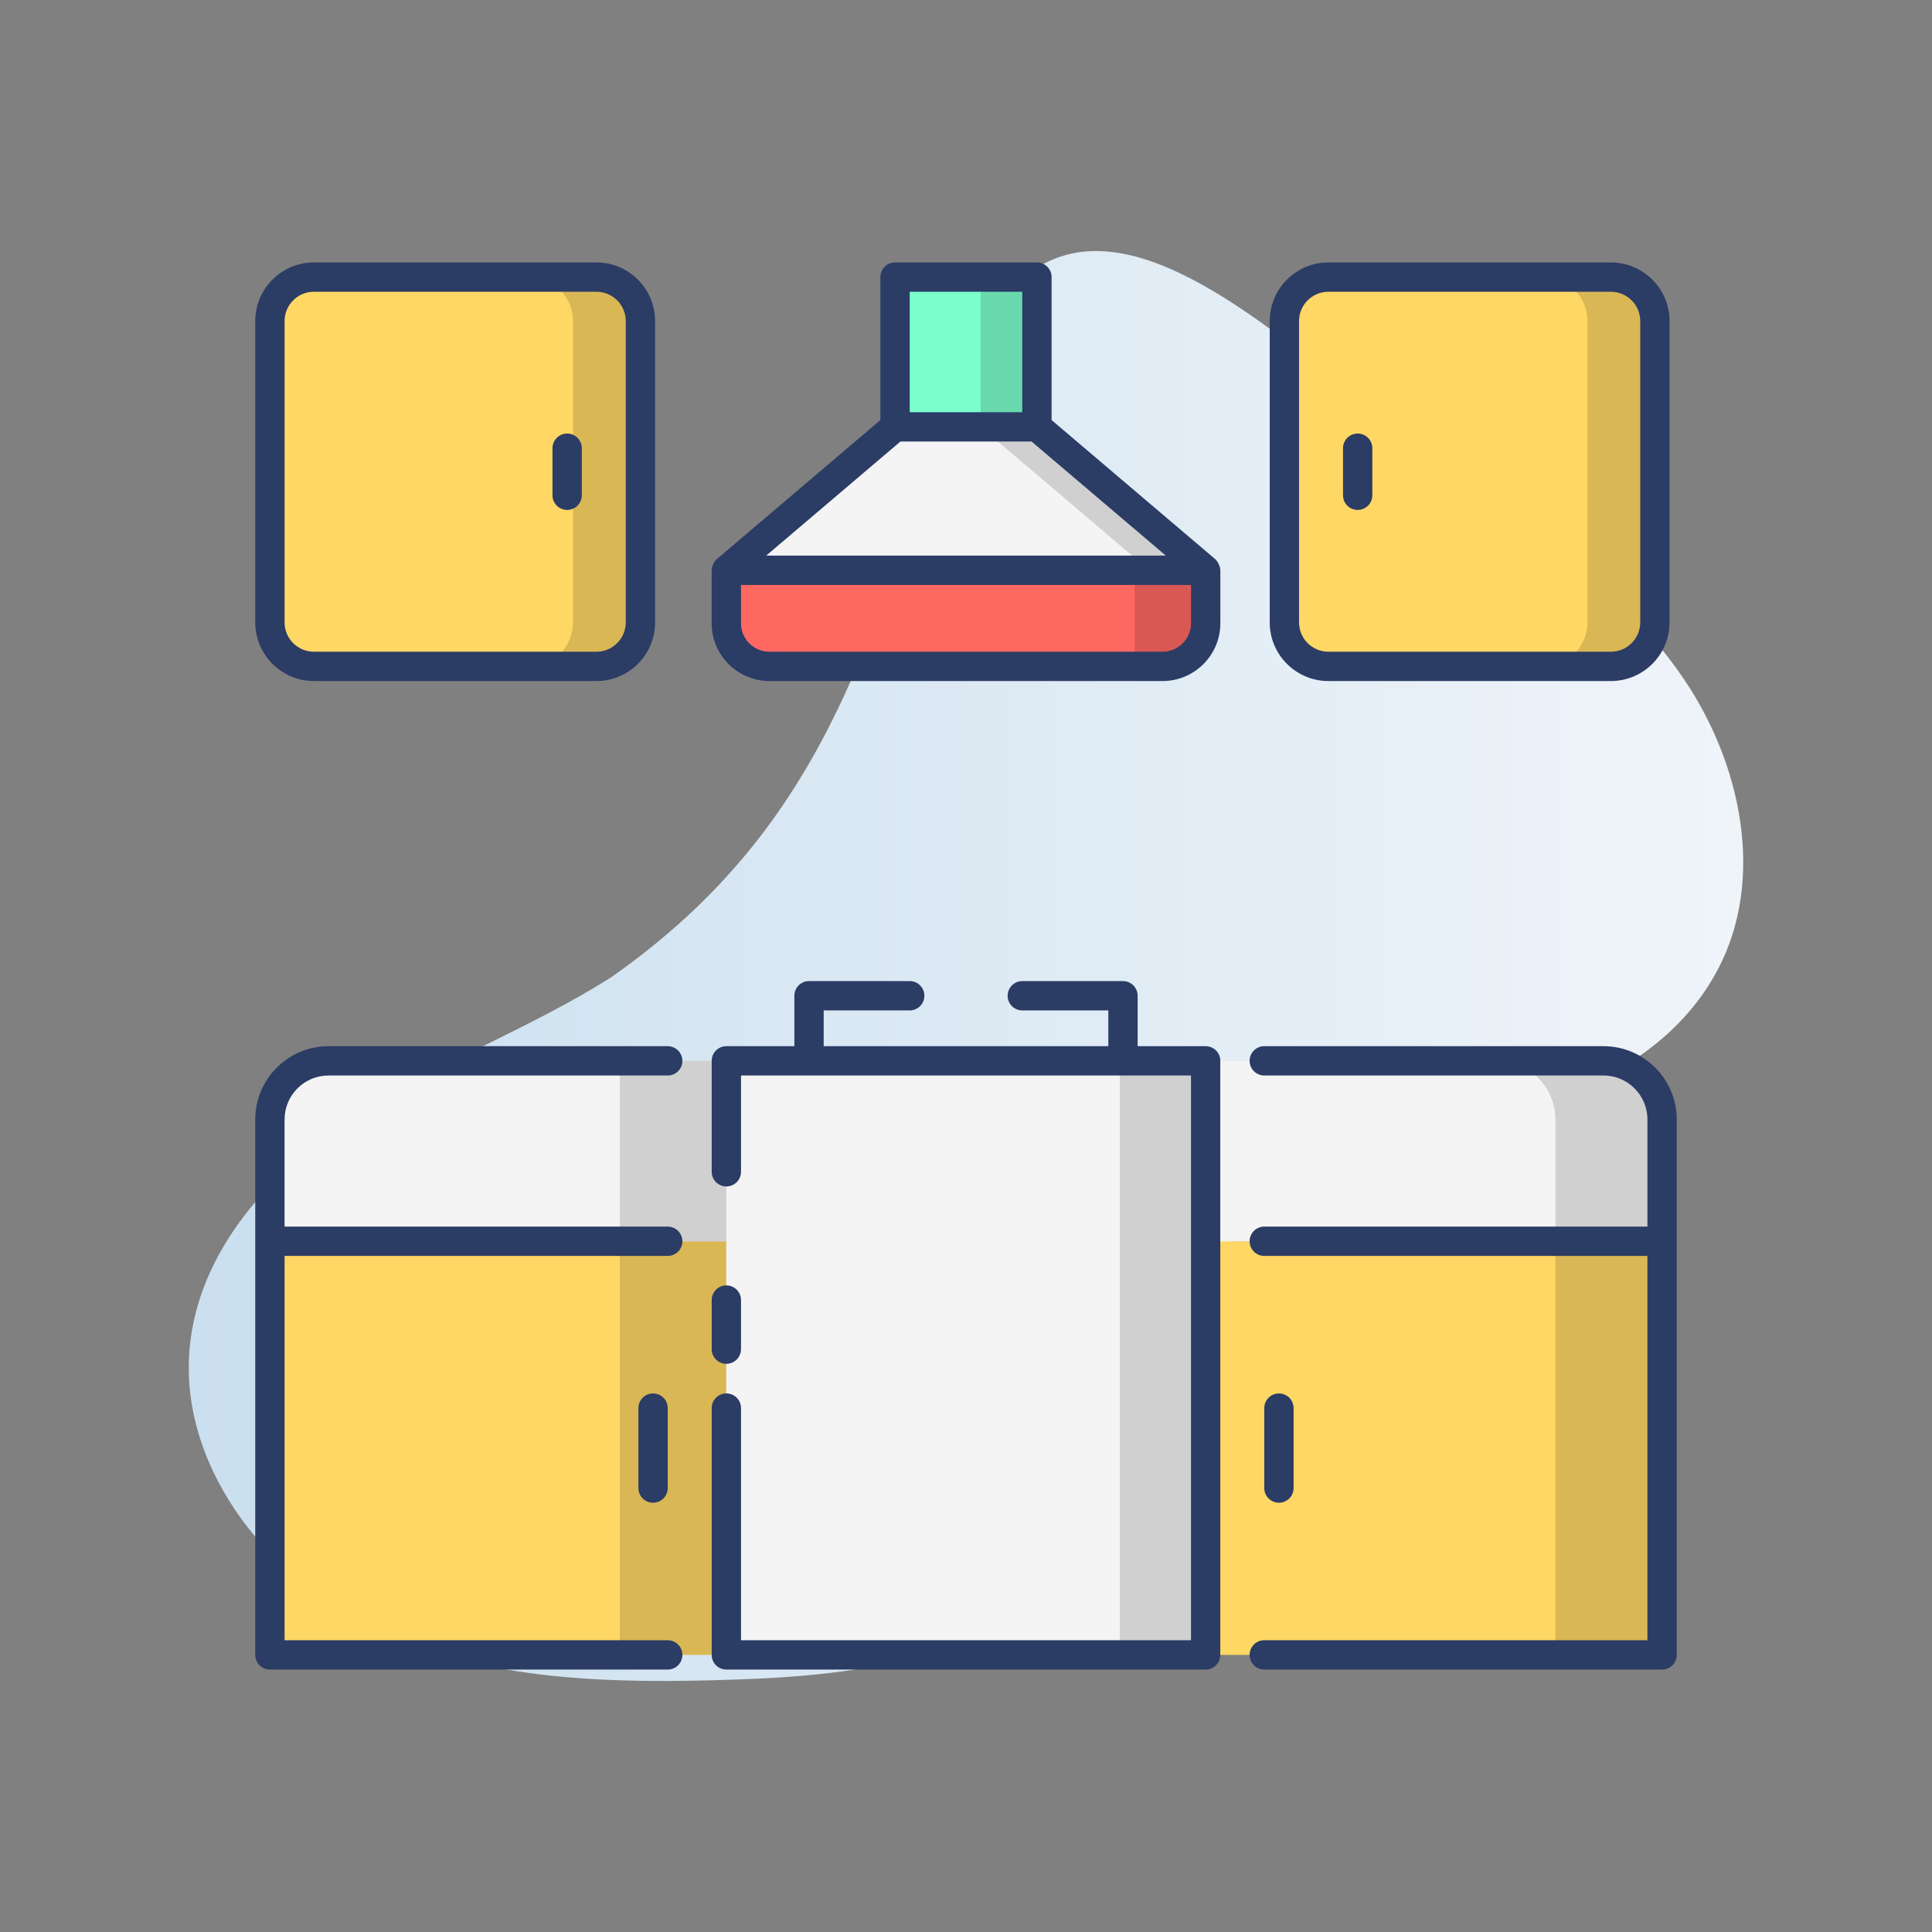 <svg enable-background="new 0 0 512 512" height="512" viewBox="0 0 512 512" width="512" xmlns="http://www.w3.org/2000/svg" xmlns:xlink="http://www.w3.org/1999/xlink"><rect x="0" y="0" width="512" height="512" fill="#808080" stroke="none"/><linearGradient id="SVGID_1_" gradientUnits="userSpaceOnUse" x1="50.025" x2="461.975" y1="256" y2="256"><stop offset="0" stop-color="#cadfef"/><stop offset="1" stop-color="#eff4f9"/></linearGradient><g id="_x31_9_Kitchen_Set"><g><path d="m161.864 259.061c-21.547 13.594-45.773 22.543-67.207 36.315s-40.755 34.178-44.127 59.431c-4.313 32.306 19.56 63.202 49.051 77.08s63.347 14.315 95.92 13.195c32.634-1.122 69.563-5.808 88.824-32.177 14.851-20.331 14.89-48.466 28.838-69.426 31.465-47.281 115.518-36.297 142.055-86.511 12.691-24.013 6.258-54.534-8.982-77.015s-37.931-38.637-60.124-54.294c-46.351-32.701-105.3-102.177-133.197-21.731-21.926 63.229-32.665 114.262-91.051 155.133z" fill="url(#SVGID_1_)"/><path d="m71.531 328.948h120.96v109.617h-120.96z" fill="#ffd764"/><path d="m319.509 328.948h120.96v109.617h-120.96z" fill="#ffd764"/><path d="m164.251 328.948h28.24v109.617h-28.24z" opacity=".15"/><path d="m412.191 328.948h28.278v109.617h-28.278z" opacity=".15"/><path d="m83.184 73.434h74.884c6.436 0 11.653 5.217 11.653 11.653v79.857c0 6.436-5.217 11.653-11.653 11.653h-74.884c-6.436 0-11.653-5.217-11.653-11.653v-79.857c0-6.435 5.217-11.653 11.653-11.653z" fill="#ffd764"/><path d="m426.913 73.434h-74.884c-6.436 0-11.653 5.217-11.653 11.653v79.857c0 6.436 5.217 11.653 11.653 11.653h74.884c6.436 0 11.653-5.217 11.653-11.653v-79.857c0-6.435-5.218-11.653-11.653-11.653z" fill="#ffd764"/><path d="m169.728 85.087v79.863c0 6.448-5.205 11.653-11.653 11.653h-17.868c6.448 0 11.653-5.205 11.653-11.653v-79.863c0-6.448-5.205-11.653-11.653-11.653h17.868c6.448 0 11.653 5.205 11.653 11.653z" opacity=".15"/><path d="m438.566 85.087v79.863c0 6.448-5.205 11.653-11.653 11.653h-17.868c6.448 0 11.653-5.205 11.653-11.653v-79.863c0-6.448-5.205-11.653-11.653-11.653h17.868c6.448 0 11.653 5.205 11.653 11.653z" opacity=".15"/><path d="m192.491 328.958v-47.826h-105.423c-8.581 0-15.538 6.956-15.538 15.538v32.288z" fill="#f4f4f4"/><path d="m440.469 328.958v-32.288c0-8.581-6.956-15.538-15.538-15.538h-105.422v47.826z" fill="#f4f4f4"/><path d="m164.251 281.132h28.24v47.817h-28.24z" opacity=".15"/><path d="m440.469 296.669v32.279h-28.278v-32.279c0-8.584-6.953-15.538-15.538-15.538h28.278c8.585.001 15.538 6.954 15.538 15.538z" opacity=".15"/><path d="m192.482 281.148h127.037v157.418h-127.037z" fill="#f4f4f4"/><path d="m296.747 281.132h22.762v157.434h-22.762z" opacity=".15"/><path d="m319.518 151.136v14.038c0 6.309-5.115 11.424-11.424 11.424h-104.188c-6.309 0-11.424-5.115-11.424-11.424v-14.038z" fill="#ff6761"/><path d="m319.509 151.122v14.057c0 6.309-5.115 11.424-11.424 11.424h-7.376v-25.482h18.8z" opacity=".15"/><path d="m319.509 151.12h-127.018l44.709-37.998h37.601z" fill="#f4f4f4"/><path d="m237.2 73.434h37.601v39.688h-37.601z" fill="#7bffcd"/><path d="m319.509 151.122h-14.915l-44.71-37.99h14.917z" opacity=".15"/><path d="m259.884 73.434h14.916v39.698h-14.916z" opacity=".15"/><g fill="#2b3c65"><path d="m176.954 442.45c2.147 0 3.884-1.739 3.884-3.884s-1.737-3.884-3.884-3.884h-101.54v-101.85h101.54c2.147 0 3.884-1.739 3.884-3.884s-1.737-3.884-3.884-3.884h-101.54v-28.394c0-6.426 5.227-11.653 11.653-11.653h89.887c2.147 0 3.884-1.739 3.884-3.884s-1.737-3.884-3.884-3.884h-89.886c-10.709 0-19.422 8.713-19.422 19.422v141.896c0 2.145 1.737 3.884 3.884 3.884h105.424z"/><path d="m83.183 180.482h74.884c8.569 0 15.538-6.97 15.538-15.538v-79.857c0-8.567-6.968-15.538-15.538-15.538h-74.884c-8.569 0-15.538 6.97-15.538 15.538v79.857c.001 8.568 6.969 15.538 15.538 15.538zm-7.769-95.395c0-4.285 3.486-7.769 7.769-7.769h74.884c4.283 0 7.769 3.484 7.769 7.769v79.857c0 4.285-3.486 7.769-7.769 7.769h-74.884c-4.283 0-7.769-3.484-7.769-7.769z"/><path d="m150.299 135.139c2.147 0 3.884-1.739 3.884-3.884v-12.476c0-2.145-1.737-3.884-3.884-3.884s-3.884 1.739-3.884 3.884v12.476c-.001 2.144 1.737 3.884 3.884 3.884z"/><path d="m352.028 69.55c-8.569 0-15.538 6.97-15.538 15.538v79.857c0 8.567 6.968 15.538 15.538 15.538h74.884c8.569 0 15.538-6.97 15.538-15.538v-79.858c0-8.567-6.968-15.538-15.538-15.538h-74.884zm82.653 15.537v79.857c0 4.285-3.486 7.769-7.769 7.769h-74.884c-4.283 0-7.769-3.484-7.769-7.769v-79.857c0-4.285 3.486-7.769 7.769-7.769h74.884c4.283.001 7.769 3.485 7.769 7.769z"/><path d="m359.797 114.894c-2.147 0-3.884 1.739-3.884 3.884v12.476c0 2.145 1.737 3.884 3.884 3.884s3.884-1.739 3.884-3.884v-12.476c0-2.145-1.737-3.884-3.884-3.884z"/><path d="m169.186 373.159v21.195c0 2.145 1.737 3.884 3.884 3.884s3.884-1.739 3.884-3.884v-21.195c0-2.145-1.737-3.884-3.884-3.884s-3.884 1.739-3.884 3.884z"/><path d="m342.814 394.354v-21.195c0-2.145-1.737-3.884-3.884-3.884s-3.884 1.739-3.884 3.884v21.195c0 2.145 1.737 3.884 3.884 3.884 2.147.001 3.884-1.738 3.884-3.884z"/><path d="m424.932 277.248h-89.887c-2.147 0-3.884 1.739-3.884 3.884s1.737 3.884 3.884 3.884h89.887c6.426 0 11.653 5.227 11.653 11.653v28.393h-101.54c-2.147 0-3.884 1.739-3.884 3.884s1.737 3.884 3.884 3.884h101.54v101.849h-101.54c-2.147 0-3.884 1.739-3.884 3.884s1.737 3.884 3.884 3.884h105.425c2.147 0 3.884-1.739 3.884-3.884 0-48.182 0-100.3 0-141.896 0-10.705-8.713-19.419-19.422-19.419z"/><path d="m188.608 438.566c0 2.145 1.737 3.884 3.884 3.884h127.016c2.147 0 3.884-1.739 3.884-3.884v-157.433c0-2.145-1.737-3.884-3.884-3.884h-18.022v-13.364c0-2.145-1.737-3.884-3.884-3.884h-26.686c-2.147 0-3.884 1.739-3.884 3.884s1.737 3.884 3.884 3.884h22.802v9.48h-75.434v-9.48h22.802c2.147 0 3.884-1.739 3.884-3.884s-1.737-3.884-3.884-3.884h-26.686c-2.147 0-3.884 1.739-3.884 3.884v13.364h-18.022c-2.147 0-3.884 1.739-3.884 3.884v29.404c0 2.145 1.737 3.884 3.884 3.884s3.884-1.739 3.884-3.884v-25.52h119.247v149.664h-119.249v-61.528c0-2.145-1.737-3.884-3.884-3.884s-3.884 1.739-3.884 3.884z"/><path d="m192.492 361.423c2.147 0 3.884-1.739 3.884-3.884v-13.013c0-2.145-1.737-3.884-3.884-3.884s-3.884 1.739-3.884 3.884v13.013c0 2.144 1.737 3.884 3.884 3.884z"/><path d="m322.023 148.159-43.339-36.834v-37.891c0-2.145-1.737-3.884-3.884-3.884h-37.6c-2.147 0-3.884 1.739-3.884 3.884v37.891l-43.339 36.834c-.815.696-1.381 2.076-1.381 2.976v14.039c0 8.44 6.87 15.308 15.31 15.308h104.188c8.44 0 15.31-6.868 15.31-15.308v-14.039c0-.864-.606-2.318-1.381-2.976zm-80.938-70.84h29.831v31.919h-29.831zm-2.458 39.687h34.747l35.566 30.229h-105.88zm77.008 48.168c0 4.158-3.384 7.539-7.541 7.539h-104.188c-4.158 0-7.541-3.382-7.541-7.539v-10.155h119.27z"/></g></g></g></svg>